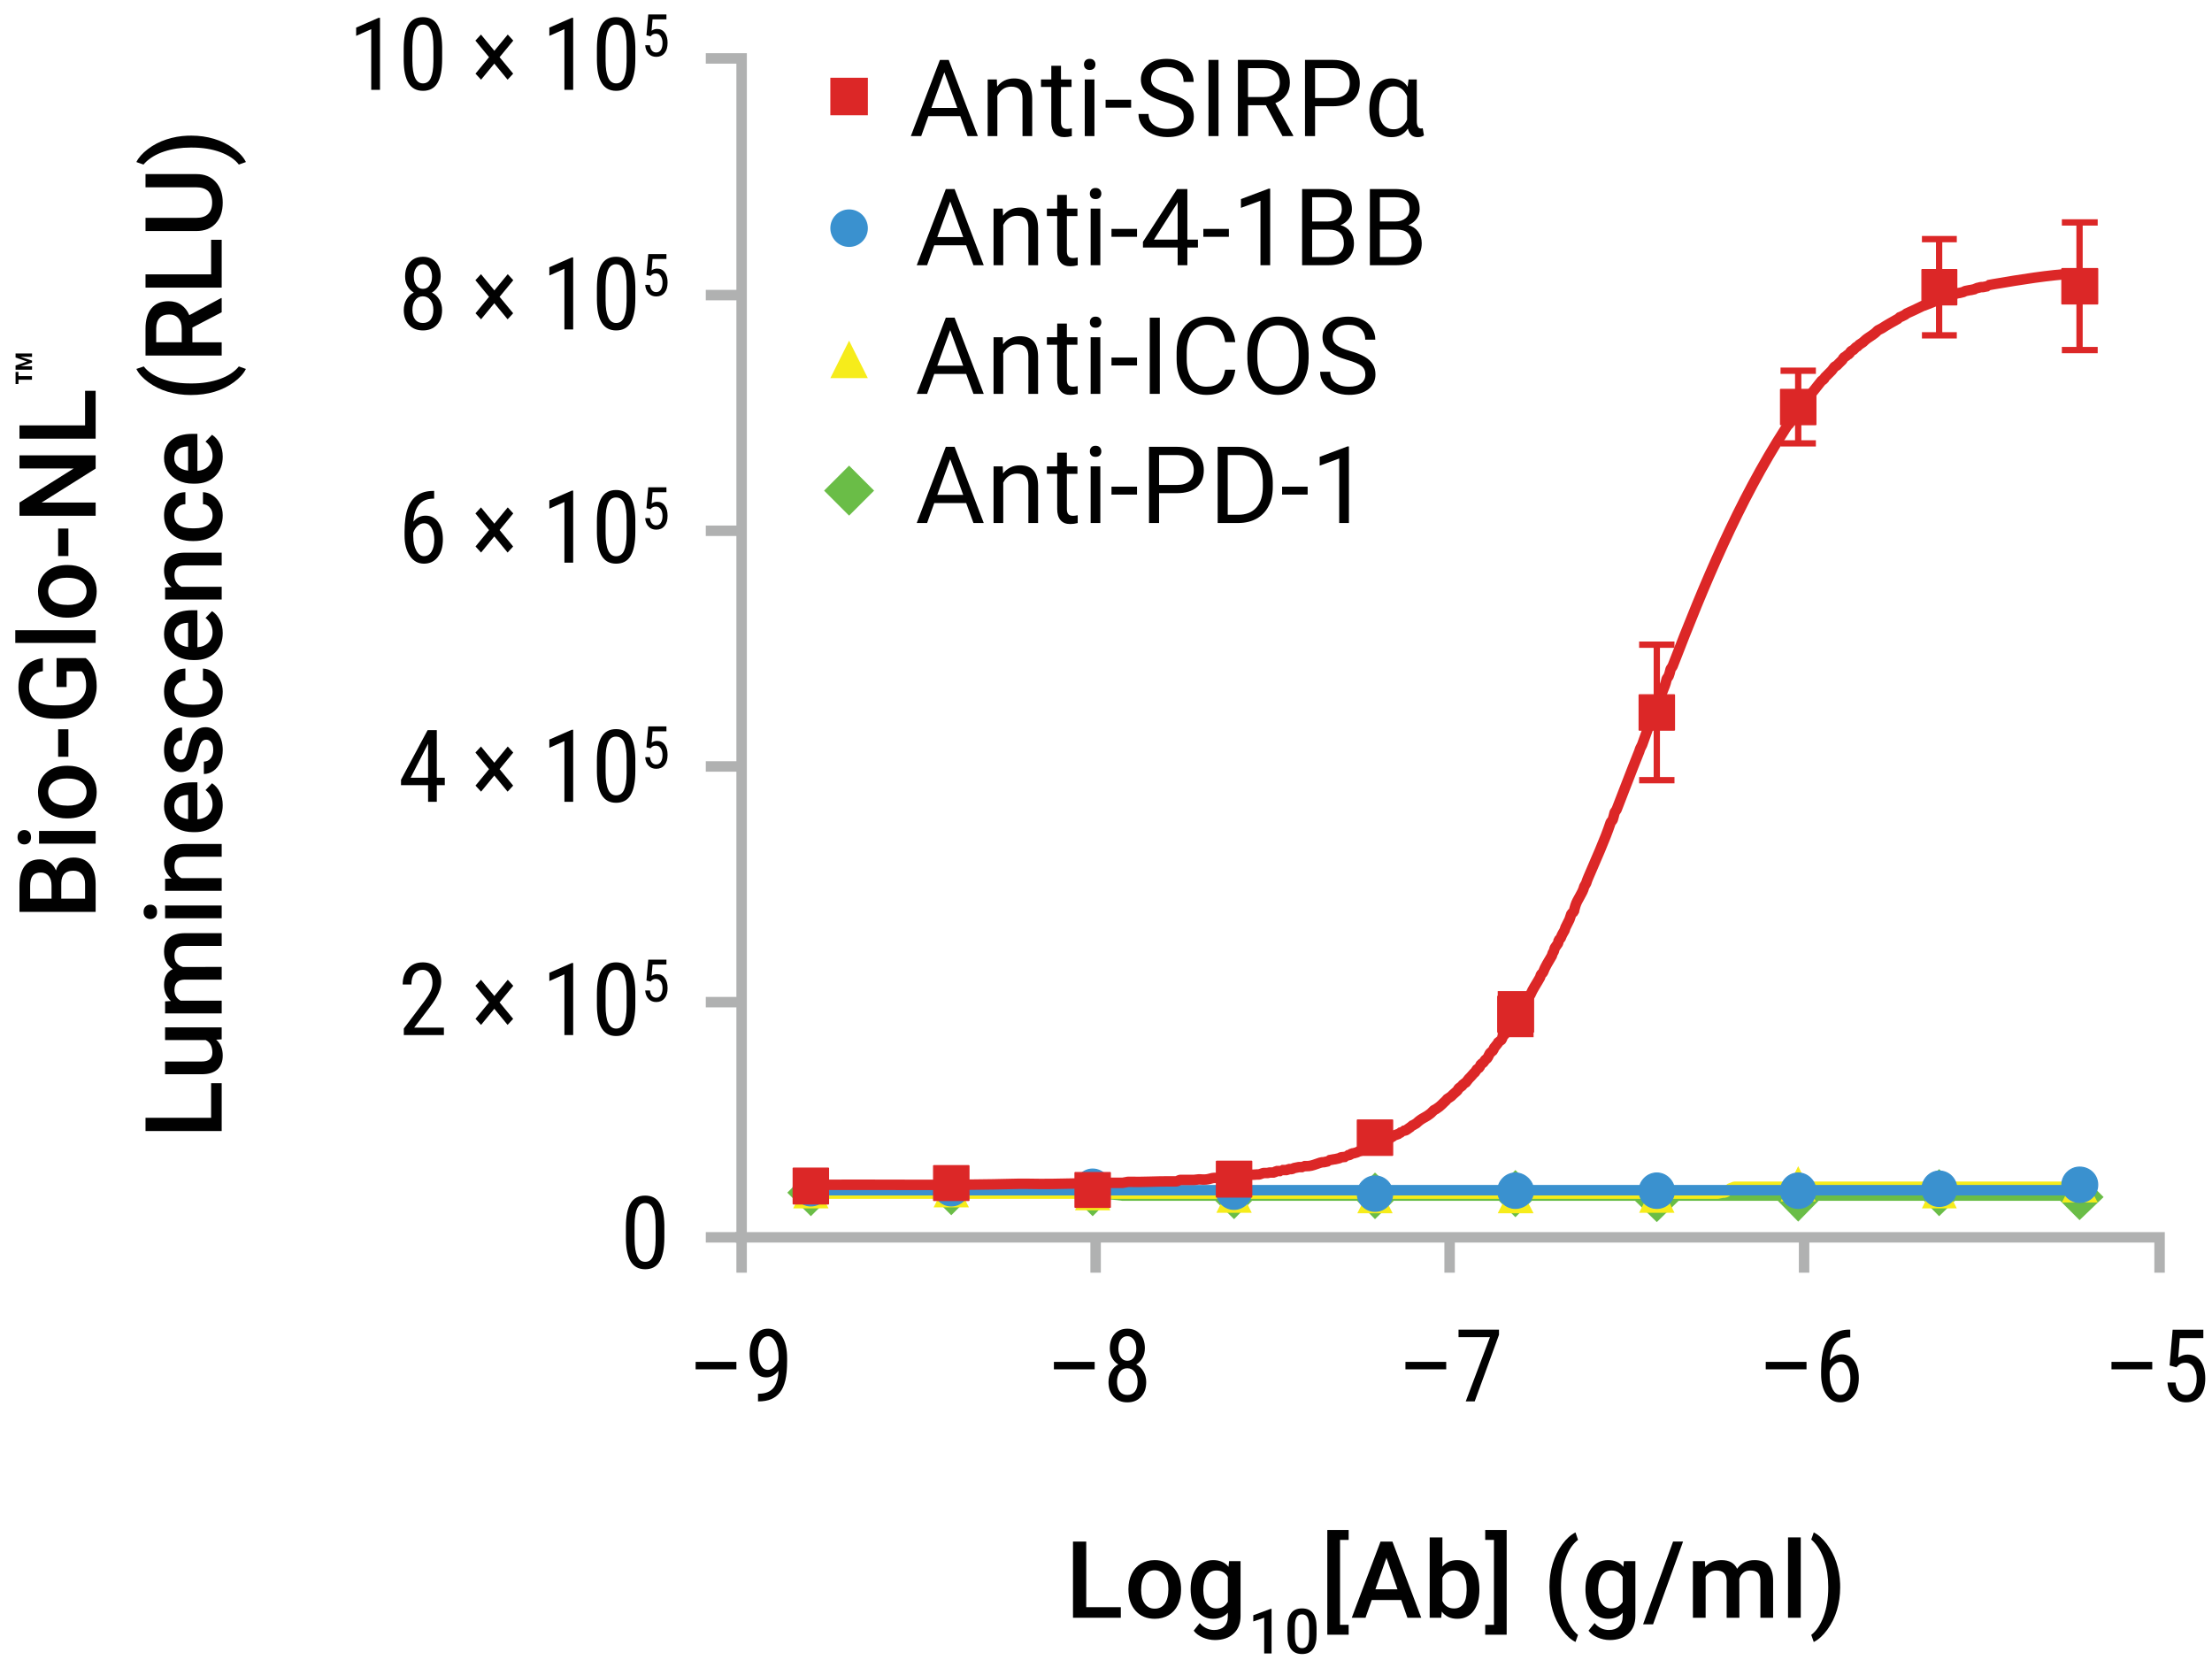 <?xml version="1.0" encoding="UTF-8"?><svg id="d" xmlns="http://www.w3.org/2000/svg" viewBox="0 0 351 263.333"><line x1="117.681" y1="196.326" x2="117.681" y2="201.936" style="fill:none; stroke:#b0b1b1; stroke-miterlimit:10; stroke-width:1.66px;"/><line x1="173.853" y1="196.326" x2="173.853" y2="201.936" style="fill:none; stroke:#b0b1b1; stroke-miterlimit:10; stroke-width:1.66px;"/><line x1="230.025" y1="196.326" x2="230.025" y2="201.936" style="fill:none; stroke:#b0b1b1; stroke-miterlimit:10; stroke-width:1.66px;"/><line x1="286.274" y1="196.326" x2="286.274" y2="201.936" style="fill:none; stroke:#b0b1b1; stroke-miterlimit:10; stroke-width:1.66px;"/><polyline points="116.668 196.326 342.68 196.326 342.68 201.936" style="fill:none; stroke:#b0b1b1; stroke-miterlimit:10; stroke-width:1.66px;"/><path d="m105.417,196.383c0,1.677-.245,2.931-.734,3.762-.489.831-1.258,1.246-2.305,1.246-1.016,0-1.773-.398-2.273-1.195s-.761-1.995-.781-3.594v-1.953c0-1.661.246-2.901.738-3.719.492-.817,1.259-1.227,2.301-1.227,1.026,0,1.785.388,2.277,1.164.492.776.751,1.951.777,3.523v1.992Zm-1.383-1.977c0-1.203-.133-2.09-.398-2.66s-.69-.855-1.273-.855c-.567,0-.984.28-1.25.84-.266.56-.403,1.405-.414,2.535v2.344c0,1.198.138,2.098.414,2.699s.698.902,1.266.902c.562,0,.977-.284,1.242-.852.266-.567.403-1.435.414-2.602v-2.352Z" style="fill:#010101;"/><g><path d="m70.437,164.229h-6.359v-1.039l3.242-4.297c.489-.661.829-1.204,1.02-1.629.19-.424.285-.874.285-1.348,0-.604-.141-1.094-.422-1.469s-.651-.562-1.109-.562c-.578,0-1.024.199-1.34.598s-.473.973-.473,1.723h-1.383c0-1.047.286-1.893.859-2.539.573-.646,1.352-.969,2.336-.969.906,0,1.62.277,2.141.832s.781,1.293.781,2.215c0,1.125-.586,2.456-1.758,3.992l-2.531,3.312h4.711v1.18Z" style="fill:#010101;"/><path d="m75.453,161.659l2.148-2.609-2.164-2.633.883-.961,2.125,2.578,2.125-2.578.875.961-2.172,2.633,2.156,2.609-.883.961-2.109-2.555-2.102,2.555-.883-.961Z" style="fill:#010101;"/><path d="m90.953,164.229h-1.391v-9.633l-2.391,1.07v-1.312l3.562-1.555h.219v11.43Z" style="fill:#010101;"/><path d="m100.812,159.377c0,1.677-.245,2.931-.734,3.762-.489.831-1.258,1.246-2.305,1.246-1.016,0-1.773-.398-2.273-1.195s-.761-1.995-.781-3.594v-1.953c0-1.661.246-2.901.738-3.719.492-.817,1.259-1.227,2.301-1.227,1.026,0,1.785.388,2.277,1.164.492.776.751,1.951.777,3.523v1.992Zm-1.383-1.977c0-1.203-.133-2.09-.398-2.66s-.69-.855-1.273-.855c-.567,0-.984.28-1.25.84-.266.56-.403,1.405-.414,2.535v2.344c0,1.198.138,2.098.414,2.699s.698.902,1.266.902c.562,0,.977-.284,1.242-.852.266-.567.403-1.435.414-2.602v-2.352Z" style="fill:#010101;"/><path d="m102.58,155.576l.287-3.307h2.883v.779h-2.204l-.155,1.808c.273-.191.567-.287.884-.287.516,0,.921.201,1.216.601.295.401.441.94.441,1.617,0,.686-.16,1.225-.48,1.617s-.76.588-1.318.588c-.498,0-.903-.163-1.216-.488-.312-.325-.492-.774-.537-1.348h.756c.045.38.154.666.325.859.172.193.396.289.672.289.312,0,.558-.136.733-.408.176-.271.265-.638.265-1.1,0-.434-.096-.788-.285-1.061s-.445-.41-.768-.41c-.267,0-.481.07-.642.209l-.215.214-.642-.173Z" style="fill:#010101;"/></g><g><path d="m69.312,123.401h1.266v1.18h-1.266v2.641h-1.383v-2.641h-4.297v-.852l4.227-7.883h1.453v7.555Zm-4.148,0h2.766v-5.406l-2.766,5.406Z" style="fill:#010101;"/><path d="m75.453,124.651l2.148-2.609-2.164-2.633.883-.961,2.125,2.578,2.125-2.578.875.961-2.172,2.633,2.156,2.609-.883.961-2.109-2.555-2.102,2.555-.883-.961Z" style="fill:#010101;"/><path d="m90.953,127.221h-1.391v-9.633l-2.391,1.07v-1.312l3.562-1.555h.219v11.43Z" style="fill:#010101;"/><path d="m100.812,122.369c0,1.677-.245,2.931-.734,3.762-.489.831-1.258,1.246-2.305,1.246-1.016,0-1.773-.398-2.273-1.195s-.761-1.995-.781-3.594v-1.953c0-1.661.246-2.901.738-3.719.492-.817,1.259-1.227,2.301-1.227,1.026,0,1.785.388,2.277,1.164.492.776.751,1.951.777,3.523v1.992Zm-1.383-1.977c0-1.203-.133-2.09-.398-2.66s-.69-.855-1.273-.855c-.567,0-.984.28-1.25.84-.266.56-.403,1.405-.414,2.535v2.344c0,1.198.138,2.098.414,2.699s.698.902,1.266.902c.562,0,.977-.284,1.242-.852.266-.567.403-1.435.414-2.602v-2.352Z" style="fill:#010101;"/><path d="m102.58,118.568l.287-3.307h2.883v.779h-2.204l-.155,1.808c.273-.191.567-.287.884-.287.516,0,.921.201,1.216.601.295.401.441.94.441,1.617,0,.686-.16,1.225-.48,1.617s-.76.588-1.318.588c-.498,0-.903-.163-1.216-.488-.312-.325-.492-.774-.537-1.348h.756c.045.38.154.666.325.859.172.193.396.289.672.289.312,0,.558-.136.733-.408.176-.271.265-.638.265-1.1,0-.434-.096-.788-.285-1.061s-.445-.41-.768-.41c-.267,0-.481.07-.642.209l-.215.214-.642-.173Z" style="fill:#010101;"/></g><g><path d="m68.891,77.897v1.227h-.227c-.922.021-1.644.332-2.164.934s-.82,1.507-.898,2.715c.505-.635,1.151-.953,1.938-.953.839,0,1.504.345,1.996,1.035.492.69.738,1.595.738,2.715,0,1.193-.272,2.136-.816,2.828-.544.693-1.274,1.039-2.191,1.039-.922,0-1.664-.409-2.227-1.227-.562-.817-.844-1.903-.844-3.258v-.555c0-1.562.169-2.807.508-3.734.339-.927.837-1.616,1.496-2.066.659-.45,1.478-.684,2.457-.699h.234Zm-1.586,5.125c-.375,0-.722.144-1.039.43-.317.287-.547.651-.688,1.094v.57c0,.922.163,1.673.488,2.254.325.581.726.871,1.199.871.516,0,.919-.238,1.211-.715s.438-1.105.438-1.887c0-.771-.146-1.399-.438-1.887-.292-.487-.683-.73-1.172-.73Z" style="fill:#010101;"/><path d="m75.453,86.71l2.148-2.609-2.164-2.633.883-.961,2.125,2.578,2.125-2.578.875.961-2.172,2.633,2.156,2.609-.883.961-2.109-2.555-2.102,2.555-.883-.961Z" style="fill:#010101;"/><path d="m90.953,89.28h-1.391v-9.633l-2.391,1.07v-1.312l3.562-1.555h.219v11.43Z" style="fill:#010101;"/><path d="m100.812,84.429c0,1.677-.245,2.931-.734,3.762-.489.831-1.258,1.246-2.305,1.246-1.016,0-1.773-.398-2.273-1.195s-.761-1.995-.781-3.594v-1.953c0-1.661.246-2.901.738-3.719.492-.817,1.259-1.227,2.301-1.227,1.026,0,1.785.388,2.277,1.164.492.776.751,1.951.777,3.523v1.992Zm-1.383-1.977c0-1.203-.133-2.09-.398-2.66s-.69-.855-1.273-.855c-.567,0-.984.28-1.25.84-.266.56-.403,1.405-.414,2.535v2.344c0,1.198.138,2.098.414,2.699s.698.902,1.266.902c.562,0,.977-.284,1.242-.852.266-.567.403-1.435.414-2.602v-2.352Z" style="fill:#010101;"/><path d="m102.58,80.627l.287-3.307h2.883v.779h-2.204l-.155,1.808c.273-.191.567-.287.884-.287.516,0,.921.201,1.216.601.295.401.441.94.441,1.617,0,.686-.16,1.225-.48,1.617s-.76.588-1.318.588c-.498,0-.903-.163-1.216-.488-.312-.325-.492-.774-.537-1.348h.756c.045.38.154.666.325.859.172.193.396.289.672.289.312,0,.558-.136.733-.408.176-.271.265-.638.265-1.1,0-.434-.096-.788-.285-1.061s-.445-.41-.768-.41c-.267,0-.481.07-.642.209l-.215.214-.642-.173Z" style="fill:#010101;"/></g><g><path d="m69.93,43.868c0,.568-.126,1.073-.379,1.516-.253.443-.593.789-1.02,1.039.505.261.901.634,1.188,1.121.286.487.43,1.041.43,1.66,0,.979-.277,1.762-.832,2.348s-1.29.879-2.207.879-1.652-.293-2.207-.879-.832-1.368-.832-2.348c0-.625.142-1.184.426-1.676s.671-.863,1.16-1.113c-.427-.25-.763-.595-1.008-1.035-.245-.44-.367-.944-.367-1.512,0-.958.259-1.719.777-2.281s1.202-.844,2.051-.844c.844,0,1.524.279,2.043.836.519.558.777,1.32.777,2.289Zm-1.164,5.305c0-.651-.153-1.173-.461-1.566-.308-.393-.711-.59-1.211-.59-.511,0-.913.198-1.207.594-.294.396-.441.917-.441,1.562,0,.656.145,1.167.434,1.531.289.365.699.547,1.23.547s.94-.182,1.227-.547c.286-.364.43-.875.43-1.531Zm-.211-5.281c0-.578-.136-1.049-.406-1.414-.271-.364-.617-.547-1.039-.547-.442,0-.794.18-1.055.539s-.391.833-.391,1.422c0,.594.133,1.065.398,1.414.266.349.614.523,1.047.523.442,0,.794-.177,1.055-.531.261-.354.391-.823.391-1.406Z" style="fill:#010101;"/><path d="m75.453,49.703l2.148-2.609-2.164-2.633.883-.961,2.125,2.578,2.125-2.578.875.961-2.172,2.633,2.156,2.609-.883.961-2.109-2.555-2.102,2.555-.883-.961Z" style="fill:#010101;"/><path d="m90.953,52.274h-1.391v-9.633l-2.391,1.07v-1.312l3.562-1.555h.219v11.43Z" style="fill:#010101;"/><path d="m100.812,47.422c0,1.677-.245,2.931-.734,3.762-.489.831-1.258,1.246-2.305,1.246-1.016,0-1.773-.398-2.273-1.195s-.761-1.995-.781-3.594v-1.953c0-1.661.246-2.901.738-3.719.492-.817,1.259-1.227,2.301-1.227,1.026,0,1.785.388,2.277,1.164.492.776.751,1.951.777,3.523v1.992Zm-1.383-1.977c0-1.203-.133-2.09-.398-2.66s-.69-.855-1.273-.855c-.567,0-.984.28-1.25.84-.266.56-.403,1.405-.414,2.535v2.344c0,1.198.138,2.098.414,2.699s.698.902,1.266.902c.562,0,.977-.284,1.242-.852.266-.567.403-1.435.414-2.602v-2.352Z" style="fill:#010101;"/><path d="m102.58,43.621l.287-3.307h2.883v.779h-2.204l-.155,1.808c.273-.191.567-.287.884-.287.516,0,.921.201,1.216.601.295.401.441.94.441,1.617,0,.686-.16,1.225-.48,1.617s-.76.588-1.318.588c-.498,0-.903-.163-1.216-.488-.312-.325-.492-.774-.537-1.348h.756c.045.38.154.666.325.859.172.193.396.289.672.289.312,0,.558-.136.733-.408.176-.271.265-.638.265-1.1,0-.434-.096-.788-.285-1.061s-.445-.41-.768-.41c-.267,0-.481.07-.642.209l-.215.214-.642-.173Z" style="fill:#010101;"/></g><g><path d="m60.297,14.255h-1.391V4.622l-2.391,1.07v-1.312l3.562-1.555h.219v11.43Z" style="fill:#010101;"/><path d="m70.156,9.403c0,1.677-.245,2.931-.734,3.762-.489.831-1.258,1.246-2.305,1.246-1.016,0-1.773-.398-2.273-1.195s-.761-1.995-.781-3.594v-1.953c0-1.661.246-2.901.738-3.719.492-.817,1.259-1.227,2.301-1.227,1.026,0,1.785.388,2.277,1.164.492.776.751,1.951.777,3.523v1.992Zm-1.383-1.977c0-1.203-.133-2.09-.398-2.66s-.69-.855-1.273-.855c-.567,0-.984.28-1.25.84-.266.56-.403,1.405-.414,2.535v2.344c0,1.198.138,2.098.414,2.699s.698.902,1.266.902c.562,0,.977-.284,1.242-.852.266-.567.403-1.435.414-2.602v-2.352Z" style="fill:#010101;"/><path d="m75.453,11.684l2.148-2.609-2.164-2.633.883-.961,2.125,2.578,2.125-2.578.875.961-2.172,2.633,2.156,2.609-.883.961-2.109-2.555-2.102,2.555-.883-.961Z" style="fill:#010101;"/><path d="m90.953,14.255h-1.391V4.622l-2.391,1.07v-1.312l3.562-1.555h.219v11.43Z" style="fill:#010101;"/><path d="m100.812,9.403c0,1.677-.245,2.931-.734,3.762-.489.831-1.258,1.246-2.305,1.246-1.016,0-1.773-.398-2.273-1.195s-.761-1.995-.781-3.594v-1.953c0-1.661.246-2.901.738-3.719.492-.817,1.259-1.227,2.301-1.227,1.026,0,1.785.388,2.277,1.164.492.776.751,1.951.777,3.523v1.992Zm-1.383-1.977c0-1.203-.133-2.09-.398-2.66s-.69-.855-1.273-.855c-.567,0-.984.28-1.25.84-.266.56-.403,1.405-.414,2.535v2.344c0,1.198.138,2.098.414,2.699s.698.902,1.266.902c.562,0,.977-.284,1.242-.852.266-.567.403-1.435.414-2.602v-2.352Z" style="fill:#010101;"/><path d="m102.58,5.602l.287-3.307h2.883v.779h-2.204l-.155,1.808c.273-.191.567-.287.884-.287.516,0,.921.201,1.216.601.295.401.441.94.441,1.617,0,.686-.16,1.225-.48,1.617s-.76.588-1.318.588c-.498,0-.903-.163-1.216-.488-.312-.325-.492-.774-.537-1.348h.756c.045.38.154.666.325.859.172.193.396.289.672.289.312,0,.558-.136.733-.408.176-.271.265-.638.265-1.1,0-.434-.096-.788-.285-1.061s-.445-.41-.768-.41c-.267,0-.481.07-.642.209l-.215.214-.642-.173Z" style="fill:#010101;"/></g><line x1="117.681" y1="196.327" x2="111.994" y2="196.327" style="fill:none; stroke:#b0b1b1; stroke-miterlimit:10; stroke-width:1.66px;"/><line x1="117.681" y1="159.009" x2="111.994" y2="159.009" style="fill:none; stroke:#b0b1b1; stroke-miterlimit:10; stroke-width:1.66px;"/><line x1="117.681" y1="121.613" x2="111.994" y2="121.613" style="fill:none; stroke:#b0b1b1; stroke-miterlimit:10; stroke-width:1.66px;"/><line x1="117.681" y1="84.217" x2="111.994" y2="84.217" style="fill:none; stroke:#b0b1b1; stroke-miterlimit:10; stroke-width:1.66px;"/><line x1="117.681" y1="46.821" x2="111.994" y2="46.821" style="fill:none; stroke:#b0b1b1; stroke-miterlimit:10; stroke-width:1.66px;"/><polyline points="117.681 197.183 117.681 9.269 111.994 9.269" style="fill:none; stroke:#b0b1b1; stroke-miterlimit:10; stroke-width:1.66px;"/><path d="m128.666,189.237h26.177c7.429.208,16.192-.473,23.295.468h151.531" style="fill:none; stroke:#6abd47; stroke-miterlimit:1; stroke-width:1.66px;"/><polyline points="329.981 186.121 333.798 189.938 329.981 193.6 326.319 189.938" style="fill:#6abd47; fill-rule:evenodd;"/><polyline points="307.699 185.497 311.516 189.237 307.699 192.976 304.037 189.237" style="fill:#6abd47; fill-rule:evenodd;"/><polyline points="285.339 186.354 289.079 190.016 285.339 193.833 281.6 190.016" style="fill:#6abd47; fill-rule:evenodd;"/><polyline points="262.902 186.432 266.641 190.25 262.902 193.911 259.162 190.25" style="fill:#6abd47; fill-rule:evenodd;"/><polyline points="240.464 185.653 244.204 189.393 240.464 193.132 236.725 189.393" style="fill:#6abd47; fill-rule:evenodd;"/><polyline points="218.183 186.043 222 189.704 218.183 193.444 214.521 189.704" style="fill:#6abd47; fill-rule:evenodd;"/><polyline points="195.823 186.043 199.485 189.704 195.823 193.444 192.005 189.704" style="fill:#6abd47; fill-rule:evenodd;"/><polyline points="173.385 185.497 177.125 189.237 173.385 192.976 169.646 189.237" style="fill:#6abd47; fill-rule:evenodd;"/><polyline points="150.948 185.341 154.687 189.081 150.948 192.821 147.208 189.081" style="fill:#6abd47; fill-rule:evenodd;"/><polyline points="128.666 185.497 132.406 189.237 128.666 192.976 124.927 189.237" style="fill:#6abd47; fill-rule:evenodd;"/><path d="m128.666,189.393h143.896l.779-.156h.312l.312-.156.312-.234.156-.234.779-.312h54.458" style="fill:none; stroke:#f6ec1b; stroke-miterlimit:1; stroke-width:1.66px;"/><polyline points="329.981 185.186 332.863 190.795 327.176 190.795" style="fill:#f6ec1b; fill-rule:evenodd;"/><polyline points="307.699 186.121 310.504 191.73 304.972 191.73" style="fill:#f6ec1b; fill-rule:evenodd;"/><polyline points="285.339 185.03 288.144 190.639 282.535 190.639" style="fill:#f6ec1b; fill-rule:evenodd;"/><polyline points="262.902 186.744 265.707 192.431 260.097 192.431" style="fill:#f6ec1b; fill-rule:evenodd;"/><polyline points="240.464 186.9 243.347 192.509 237.66 192.509" style="fill:#f6ec1b; fill-rule:evenodd;"/><polyline points="218.183 186.9 220.987 192.509 215.378 192.509" style="fill:#f6ec1b; fill-rule:evenodd;"/><polyline points="195.823 186.744 198.628 192.431 193.018 192.431" style="fill:#f6ec1b; fill-rule:evenodd;"/><polyline points="173.385 186.432 176.19 192.042 170.581 192.042" style="fill:#f6ec1b; fill-rule:evenodd;"/><polyline points="150.948 186.043 153.752 191.574 148.143 191.574" style="fill:#f6ec1b; fill-rule:evenodd;"/><polyline points="128.666 186.121 131.471 191.73 125.861 191.73" style="fill:#f6ec1b; fill-rule:evenodd;"/><path d="m128.666,188.847h201.003" style="fill:none; stroke:#3a91cf; stroke-miterlimit:1; stroke-width:1.66px;"/><path d="m332.863,187.99c0,1.558-1.247,2.805-2.883,2.805-1.48,0-2.805-1.247-2.805-2.805s1.324-2.805,2.805-2.805c1.636,0,2.883,1.247,2.883,2.805" style="fill:#3a91cf; fill-rule:evenodd;"/><path d="m332.863,187.99c0,1.558-1.247,2.805-2.883,2.805-1.48,0-2.805-1.247-2.805-2.805s1.324-2.805,2.805-2.805c1.636,0,2.883,1.247,2.883,2.805" style="fill:none; stroke:#3a91cf; stroke-miterlimit:1; stroke-width:.182px;"/><path d="m310.504,188.614c0,1.636-1.169,2.805-2.805,2.805-1.48,0-2.727-1.169-2.727-2.805,0-1.48,1.247-2.805,2.727-2.805,1.636,0,2.805,1.324,2.805,2.805" style="fill:#3a91cf; fill-rule:evenodd;"/><path d="m310.504,188.614c0,1.636-1.169,2.805-2.805,2.805-1.48,0-2.727-1.169-2.727-2.805,0-1.48,1.247-2.805,2.727-2.805,1.636,0,2.805,1.324,2.805,2.805" style="fill:none; stroke:#3a91cf; stroke-miterlimit:1; stroke-width:.182px;"/><path d="m288.144,188.925c0,1.558-1.247,2.805-2.805,2.805s-2.805-1.247-2.805-2.805c0-1.48,1.247-2.805,2.805-2.805s2.805,1.324,2.805,2.805" style="fill:#3a91cf; fill-rule:evenodd;"/><path d="m288.144,188.925c0,1.558-1.247,2.805-2.805,2.805s-2.805-1.247-2.805-2.805c0-1.48,1.247-2.805,2.805-2.805s2.805,1.324,2.805,2.805" style="fill:none; stroke:#3a91cf; stroke-miterlimit:1; stroke-width:.182px;"/><path d="m265.707,188.925c0,1.558-1.247,2.805-2.805,2.805s-2.805-1.247-2.805-2.805c0-1.48,1.247-2.805,2.805-2.805s2.805,1.324,2.805,2.805" style="fill:#3a91cf; fill-rule:evenodd;"/><path d="m265.707,188.925c0,1.558-1.247,2.805-2.805,2.805s-2.805-1.247-2.805-2.805c0-1.48,1.247-2.805,2.805-2.805s2.805,1.324,2.805,2.805" style="fill:none; stroke:#3a91cf; stroke-miterlimit:1; stroke-width:.182px;"/><path d="m243.347,188.925c0,1.558-1.324,2.805-2.883,2.805s-2.805-1.247-2.805-2.805c0-1.48,1.247-2.805,2.805-2.805s2.883,1.324,2.883,2.805" style="fill:#3a91cf; fill-rule:evenodd;"/><path d="m243.347,188.925c0,1.558-1.324,2.805-2.883,2.805s-2.805-1.247-2.805-2.805c0-1.48,1.247-2.805,2.805-2.805s2.883,1.324,2.883,2.805" style="fill:none; stroke:#3a91cf; stroke-miterlimit:1; stroke-width:.182px;"/><path d="m220.987,189.393c0,1.558-1.247,2.805-2.805,2.805-1.48,0-2.805-1.247-2.805-2.805s1.324-2.805,2.805-2.805c1.558,0,2.805,1.247,2.805,2.805" style="fill:#3a91cf; fill-rule:evenodd;"/><path d="m220.987,189.393c0,1.558-1.247,2.805-2.805,2.805-1.48,0-2.805-1.247-2.805-2.805s1.324-2.805,2.805-2.805c1.558,0,2.805,1.247,2.805,2.805" style="fill:none; stroke:#3a91cf; stroke-miterlimit:1; stroke-width:.182px;"/><path d="m198.628,189.081c0,1.558-1.324,2.805-2.805,2.805-1.558,0-2.805-1.247-2.805-2.805s1.247-2.727,2.805-2.727c1.48,0,2.805,1.169,2.805,2.727" style="fill:#3a91cf; fill-rule:evenodd;"/><path d="m198.628,189.081c0,1.558-1.324,2.805-2.805,2.805-1.558,0-2.805-1.247-2.805-2.805s1.247-2.727,2.805-2.727c1.48,0,2.805,1.169,2.805,2.727" style="fill:none; stroke:#3a91cf; stroke-miterlimit:1; stroke-width:.182px;"/><path d="m176.19,188.302c0,1.558-1.247,2.805-2.805,2.805s-2.805-1.247-2.805-2.805c0-1.48,1.247-2.805,2.805-2.805s2.805,1.324,2.805,2.805" style="fill:#3a91cf; fill-rule:evenodd;"/><path d="m176.19,188.302c0,1.558-1.247,2.805-2.805,2.805s-2.805-1.247-2.805-2.805c0-1.48,1.247-2.805,2.805-2.805s2.805,1.324,2.805,2.805" style="fill:none; stroke:#3a91cf; stroke-miterlimit:1; stroke-width:.182px;"/><path d="m153.753,188.536c0,1.48-1.247,2.805-2.805,2.805s-2.805-1.324-2.805-2.805c0-1.636,1.247-2.883,2.805-2.883s2.805,1.247,2.805,2.883" style="fill:#3a91cf; fill-rule:evenodd;"/><path d="m153.753,188.536c0,1.48-1.247,2.805-2.805,2.805s-2.805-1.324-2.805-2.805c0-1.636,1.247-2.883,2.805-2.883s2.805,1.247,2.805,2.883" style="fill:none; stroke:#3a91cf; stroke-miterlimit:1; stroke-width:.182px;"/><path d="m131.471,188.536c0,1.48-1.247,2.805-2.805,2.805s-2.805-1.324-2.805-2.805c0-1.636,1.247-2.883,2.805-2.883s2.805,1.247,2.805,2.883" style="fill:#3a91cf; fill-rule:evenodd;"/><path d="m131.471,188.536c0,1.48-1.247,2.805-2.805,2.805s-2.805-1.324-2.805-2.805c0-1.636,1.247-2.883,2.805-2.883s2.805,1.247,2.805,2.883" style="fill:none; stroke:#3a91cf; stroke-miterlimit:1; stroke-width:.182px;"/><path d="m128.666,187.99h.935c10.653-.049,21.391.131,31.942-.156h1.558c5.09.118,9.918-.199,14.958-.156h.078l.857-.156h.234c2.181.057,4.236-.086,6.388-.078h1.091l.545-.234h2.259l.701-.078h.156c1.702.152,1.519-.303,2.727-.234h.857l.156-.156h1.714l.078-.156h1.091c.579-.275,1.827-.142,2.493-.234h.312l.701-.234h.701l.234-.078h.779l.312-.234h.779l.078-.156h.857l.234-.156h.545l.312-.156.779-.156h.623l.156-.156h.39c1.123.051,2.049-.669,2.805-.623l.701-.156.078-.156.857-.156h.078l.701-.156.312-.156.779-.078.078-.234h.234l.312-.078.312-.234h.234l.545-.156.312-.156.779-.234h.078l.312-.234.467-.078.312-.234.623-.156.156-.156.623-.312h.234l.078-.156.701-.312h.312l.39-.312.312-.156.156-.156.857-.312.078-.156.39-.078.078-.234h.234l.312-.078.779-.545.078-.156.234-.078.545-.312c.975-.939,1.352-.821,2.337-1.636l.467-.468.312-.156c.844-.538.982-.827,1.636-1.402l.078-.156.701-.468.312-.312.701-.623.156-.312.623-.468.156-.312.312-.078.545-.701.312-.312.545-.623.234-.156.078-.312.545-.39.078-.234.156-.312.312-.156.234-.312.078-.156.312-.234.156-.234.312-.623.545-.467.078-.312.623-.779.156-.312.312-.078.234-.39.078-.312.312-.312.156-.312.156-.312.701-.779.078-.312.467-.623.156-.234.39-.312.078-.39.156-.312.467-.623.156-.312.234-.312.312-.467.234-.623.312-.312c.416-1.005,1.049-1.876,1.558-2.805l.156-.468.312-.312c.345-.96.914-1.797,1.402-2.649l.156-.467.156-.234.156-.545.545-.779.078-.467.312-.312.156-.39.156-.312.312-.545.156-.467.623-1.247.156-.467.156-.468.39-.312.078-.39.156-.545c.334-1.097,1.139-1.936,1.402-3.038l.312-.545.156-.467.156-.39c1.161-2.758,2.65-5.96,3.584-8.804l.312-.39.156-.545.156-.623.312-.467c1.201-3.058,2.349-6.133,3.584-9.193l.156-.467.312-.623c1.054-3.09,2.371-6.274,3.584-9.349l.156-.467.156-.623.312-.467.156-.467.156-.623.312-.467c4.982-12.913,10.46-26.136,17.919-37.708l.312-.467.312-.312.312-.623.312-.312c1.411-2.193,2.932-3.873,4.519-5.921l.312-.156.156-.312.623-.623.156-.156.312-.312.467-.623.312-.156.935-.935.156-.312.467-.312.156-.156.312-.156.156-.312.156-.156.312-.156.467-.467.312-.156.078-.156.701-.467.156-.156c.701-.686,1.454-.897,2.181-1.714l.623-.312c.831-.547,1.769-1.07,2.649-1.558l.078-.156.39-.156.623-.312.156-.156c.725-.319,1.64-.745,2.337-1.091l.312-.156h.078c.928-.374,1.841-.702,2.727-1.091h.156l.701-.312h.312l.701-.312h.312l.078-.156.545-.156h.156l.623-.156.312-.156.779-.156h.078l.701-.156.156-.156h.156l.623-.156h.312l.779-.156.078-.156.857-.156c4.362-.743,8.584-1.434,13.011-1.714h.312" style="fill:none; stroke:#dc2727; stroke-miterlimit:1; stroke-width:1.66px;"/><polyline points="329.981 35.29 329.981 45.418 329.981 55.547" style="fill:none; stroke:#dc2727; stroke-miterlimit:1;"/><line x1="327.176" y1="35.29" x2="332.863" y2="35.29" style="fill:none; stroke:#dc2727; stroke-miterlimit:1;"/><line x1="327.176" y1="55.546" x2="332.863" y2="55.546" style="fill:none; stroke:#dc2727; stroke-miterlimit:1;"/><polyline points="307.699 37.939 307.699 45.574 307.699 53.209" style="fill:none; stroke:#dc2727; stroke-miterlimit:1;"/><line x1="304.972" y1="37.939" x2="310.504" y2="37.939" style="fill:none; stroke:#dc2727; stroke-miterlimit:1;"/><line x1="304.972" y1="53.209" x2="310.504" y2="53.209" style="fill:none; stroke:#dc2727; stroke-miterlimit:1;"/><polyline points="285.339 58.819 285.339 64.584 285.339 70.349" style="fill:none; stroke:#dc2727; stroke-miterlimit:1;"/><line x1="282.535" y1="58.819" x2="288.144" y2="58.819" style="fill:none; stroke:#dc2727; stroke-miterlimit:1;"/><line x1="282.535" y1="70.349" x2="288.144" y2="70.349" style="fill:none; stroke:#dc2727; stroke-miterlimit:1;"/><polyline points="262.902 102.291 262.902 113.121 262.902 123.794" style="fill:none; stroke:#dc2727; stroke-miterlimit:1;"/><line x1="260.097" y1="102.291" x2="265.706" y2="102.291" style="fill:none; stroke:#dc2727; stroke-miterlimit:1;"/><line x1="260.097" y1="123.794" x2="265.706" y2="123.794" style="fill:none; stroke:#dc2727; stroke-miterlimit:1;"/><polyline points="240.464 157.762 240.464 160.878 240.464 164.073" style="fill:none; stroke:#dc2727; stroke-miterlimit:1;"/><line x1="237.66" y1="157.762" x2="243.347" y2="157.762" style="fill:none; stroke:#dc2727; stroke-miterlimit:1;"/><line x1="237.66" y1="164.072" x2="243.347" y2="164.072" style="fill:none; stroke:#dc2727; stroke-miterlimit:1;"/><rect x="327.176" y="42.614" width="5.687" height="5.61" style="fill:#dc2727;"/><rect x="327.176" y="42.614" width="5.687" height="5.61" style="fill:none; stroke:#dc2727; stroke-miterlimit:1; stroke-width:.182px;"/><rect x="304.972" y="42.769" width="5.531" height="5.609" style="fill:#dc2727;"/><rect x="304.972" y="42.769" width="5.531" height="5.609" style="fill:none; stroke:#dc2727; stroke-miterlimit:1; stroke-width:.182px;"/><rect x="282.535" y="61.779" width="5.609" height="5.61" style="fill:#dc2727;"/><rect x="282.535" y="61.779" width="5.609" height="5.61" style="fill:none; stroke:#dc2727; stroke-miterlimit:1; stroke-width:.182px;"/><rect x="260.097" y="110.238" width="5.609" height="5.609" style="fill:#dc2727;"/><rect x="260.097" y="110.238" width="5.609" height="5.609" style="fill:none; stroke:#dc2727; stroke-miterlimit:1; stroke-width:.182px;"/><rect x="237.66" y="158.074" width="5.687" height="5.687" style="fill:#dc2727;"/><rect x="237.66" y="158.074" width="5.687" height="5.687" style="fill:none; stroke:#dc2727; stroke-miterlimit:1; stroke-width:.182px;"/><rect x="215.378" y="177.706" width="5.609" height="5.609" style="fill:#dc2727;"/><rect x="215.378" y="177.706" width="5.609" height="5.609" style="fill:none; stroke:#dc2727; stroke-miterlimit:1; stroke-width:.182px;"/><rect x="193.018" y="184.251" width="5.609" height="5.687" style="fill:#dc2727;"/><rect x="193.018" y="184.251" width="5.609" height="5.687" style="fill:none; stroke:#dc2727; stroke-miterlimit:1; stroke-width:.182px;"/><rect x="170.581" y="186.043" width="5.609" height="5.531" style="fill:#dc2727;"/><rect x="170.581" y="186.043" width="5.609" height="5.531" style="fill:none; stroke:#dc2727; stroke-miterlimit:1; stroke-width:.182px;"/><rect x="148.143" y="184.952" width="5.609" height="5.531" style="fill:#dc2727;"/><rect x="148.143" y="184.952" width="5.609" height="5.531" style="fill:none; stroke:#dc2727; stroke-miterlimit:1; stroke-width:.182px;"/><rect x="125.861" y="185.341" width="5.609" height="5.687" style="fill:#dc2727;"/><rect x="125.861" y="185.341" width="5.609" height="5.687" style="fill:none; stroke:#dc2727; stroke-miterlimit:1; stroke-width:.182px;"/><g><path d="m172.363,255.01h5.487v1.677h-7.587v-12.086h2.1v10.409Z" style="fill:#010101;"/><path d="m179.059,252.113c0-.88.174-1.672.522-2.378.349-.705.839-1.248,1.47-1.627.631-.379,1.355-.568,2.174-.568,1.213,0,2.196.39,2.951,1.17.756.78,1.164,1.815,1.225,3.104l.008.473c0,.885-.17,1.677-.51,2.374-.341.697-.827,1.237-1.461,1.619s-1.365.573-2.195.573c-1.268,0-2.282-.422-3.043-1.266-.761-.844-1.141-1.969-1.141-3.375v-.1Zm2.017.174c0,.924.19,1.647.573,2.171.381.522.912.784,1.594.784s1.21-.266,1.589-.797.569-1.309.569-2.333c0-.908-.195-1.627-.586-2.158-.39-.531-.92-.797-1.59-.797-.658,0-1.181.261-1.568.785-.388.522-.581,1.304-.581,2.345Z" style="fill:#010101;"/><path d="m188.932,252.129c0-1.395.328-2.508.983-3.341.656-.833,1.526-1.249,2.611-1.249,1.023,0,1.828.357,2.415,1.071l.091-.905h1.818v8.708c0,1.179-.366,2.108-1.1,2.789s-1.723,1.021-2.968,1.021c-.658,0-1.302-.137-1.93-.411-.628-.273-1.105-.632-1.433-1.075l.955-1.212c.62.736,1.384,1.104,2.291,1.104.67,0,1.198-.181,1.586-.544.387-.362.58-.895.58-1.598v-.606c-.58.647-1.355.971-2.324.971-1.051,0-1.91-.418-2.577-1.253s-1-1.992-1-3.47Zm2.009.174c0,.902.184,1.612.552,2.129.368.518.879.776,1.532.776.812,0,1.416-.349,1.809-1.046v-3.951c-.381-.681-.979-1.021-1.793-1.021-.664,0-1.18.263-1.548.789s-.552,1.3-.552,2.324Z" style="fill:#010101;"/><path d="m201.771,262.347h-1.171v-5.661l-1.728.589v-.987l2.748-1.011h.15v7.07Z" style="fill:#010101;"/><path d="m208.91,259.381c0,1.013-.189,1.777-.568,2.291-.38.515-.956.772-1.73.772-.762,0-1.335-.25-1.721-.752-.385-.501-.583-1.245-.593-2.229v-1.22c0-1.013.189-1.772.569-2.279.379-.506.957-.76,1.734-.76.771,0,1.347.247,1.726.741s.573,1.232.583,2.216v1.22Zm-1.176-1.316c0-.662-.091-1.146-.271-1.454s-.468-.462-.861-.462c-.384,0-.666.146-.847.438s-.276.748-.285,1.367v1.597c0,.658.092,1.149.275,1.471.184.323.473.484.866.484.378,0,.656-.149.837-.447s.276-.766.286-1.401v-1.592Z" style="fill:#010101;"/><path d="m214.005,244.335h-1.369v13.472h1.369v1.569h-3.387v-16.618h3.387v1.577Z" style="fill:#010101;"/><path d="m222.344,253.872h-4.682l-.98,2.814h-2.183l4.565-12.086h1.885l4.573,12.086h-2.191l-.987-2.814Zm-4.093-1.693h3.503l-1.752-5.014-1.751,5.014Z" style="fill:#010101;"/><path d="m234.748,252.287c0,1.395-.312,2.504-.934,3.329-.623.825-1.479,1.237-2.569,1.237-1.052,0-1.87-.379-2.457-1.137l-.1.971h-1.826v-12.75h2.018v4.632c.58-.686,1.363-1.029,2.349-1.029,1.096,0,1.956.407,2.581,1.22.626.813.938,1.951.938,3.412v.116Zm-2.017-.174c0-.974-.172-1.705-.516-2.191-.343-.487-.841-.73-1.494-.73-.874,0-1.488.382-1.842,1.146v3.702c.359.78.979,1.17,1.859,1.17.631,0,1.117-.235,1.461-.706.343-.47.52-1.182.531-2.133v-.257Z" style="fill:#010101;"/><path d="m235.674,242.758h3.403v16.618h-3.403v-1.569h1.387v-13.472h-1.387v-1.577Z" style="fill:#010101;"/><path d="m245.866,251.772c0-1.278.172-2.492.515-3.64.343-1.148.847-2.175,1.511-3.08.664-.904,1.367-1.54,2.108-1.905l.398,1.179c-.78.592-1.412,1.496-1.896,2.71-.484,1.214-.749,2.605-.793,4.171l-.009.714c0,1.677.237,3.172.71,4.486.474,1.314,1.136,2.315,1.988,3.001l-.398,1.121c-.741-.365-1.445-1.003-2.112-1.914-.667-.91-1.171-1.937-1.511-3.079-.341-1.143-.511-2.398-.511-3.765Z" style="fill:#010101;"/><path d="m251.582,252.129c0-1.395.328-2.508.983-3.341.656-.833,1.526-1.249,2.611-1.249,1.023,0,1.828.357,2.415,1.071l.091-.905h1.818v8.708c0,1.179-.366,2.108-1.1,2.789s-1.723,1.021-2.968,1.021c-.658,0-1.302-.137-1.93-.411-.628-.273-1.105-.632-1.433-1.075l.955-1.212c.62.736,1.384,1.104,2.291,1.104.67,0,1.198-.181,1.586-.544.387-.362.58-.895.58-1.598v-.606c-.58.647-1.355.971-2.324.971-1.051,0-1.91-.418-2.577-1.253s-1-1.992-1-3.47Zm2.009.174c0,.902.184,1.612.552,2.129.368.518.879.776,1.532.776.812,0,1.416-.349,1.809-1.046v-3.951c-.381-.681-.979-1.021-1.793-1.021-.664,0-1.18.263-1.548.789s-.552,1.3-.552,2.324Z" style="fill:#010101;"/><path d="m262.31,257.724h-1.585l4.757-13.124h1.585l-4.757,13.124Z" style="fill:#010101;"/><path d="m270.531,247.705l.059.938c.631-.736,1.494-1.104,2.59-1.104,1.201,0,2.022.459,2.465,1.378.653-.918,1.572-1.378,2.756-1.378.991,0,1.729.274,2.213.822s.731,1.356.742,2.424v5.902h-2.017v-5.844c0-.57-.124-.988-.374-1.253-.248-.266-.661-.398-1.236-.398-.459,0-.834.123-1.125.37-.29.246-.494.568-.609.967l.008,6.159h-2.018v-5.91c-.027-1.057-.566-1.585-1.618-1.585-.808,0-1.381.329-1.718.988v6.508h-2.018v-8.981h1.9Z" style="fill:#010101;"/><path d="m285.743,256.686h-2.018v-12.75h2.018v12.75Z" style="fill:#010101;"/><path d="m291.997,251.905c0,1.229-.168,2.414-.506,3.557-.338,1.143-.85,2.184-1.535,3.121-.687.938-1.403,1.587-2.15,1.947l-.398-1.121c.83-.642,1.487-1.623,1.972-2.942.484-1.32.726-2.827.726-4.52v-.191c0-1.539-.21-2.94-.631-4.204-.42-1.265-1.023-2.279-1.809-3.042l-.258-.232.398-1.129c.708.343,1.395.952,2.059,1.826s1.173,1.853,1.527,2.934c.354,1.082.554,2.199.598,3.35l.008.647Z" style="fill:#010101;"/></g><g><path d="m15.177,144.689H3.091v-4.142c0-1.367.274-2.407.822-3.121s1.364-1.071,2.449-1.071c.553,0,1.051.149,1.494.448s.786.736,1.029,1.312c.177-.653.511-1.158,1-1.515.49-.357,1.078-.536,1.764-.536,1.134,0,2.006.364,2.615,1.091.609.728.913,1.77.913,3.125v4.408Zm-6.998-2.1v-2.059c0-.653-.148-1.164-.444-1.532-.296-.368-.715-.552-1.258-.552-.598,0-1.029.17-1.295.511-.266.34-.398.87-.398,1.589v2.042h3.395Zm1.544,0h3.777v-2.333c0-.659-.163-1.173-.49-1.544s-.78-.556-1.361-.556c-1.256,0-1.898.642-1.926,1.926v2.507Z" style="fill:#010101;"/><path d="m3.863,133.985c-.31,0-.567-.098-.772-.294-.205-.197-.307-.478-.307-.843s.103-.647.307-.847.462-.299.772-.299c.304,0,.558.1.759.299.202.199.303.481.303.847s-.101.646-.303.843c-.202.196-.455.294-.759.294Zm11.314-2.142v2.017H6.196v-2.017h8.981Z" style="fill:#010101;"/><path d="m10.604,129.856c-.88,0-1.672-.174-2.378-.523-.705-.349-1.248-.838-1.627-1.469-.379-.631-.568-1.356-.568-2.175,0-1.212.39-2.196,1.17-2.951.78-.756,1.815-1.164,3.104-1.225l.473-.008c.885,0,1.677.17,2.374.51.697.341,1.237.828,1.619,1.461.382.634.573,1.366.573,2.196,0,1.267-.422,2.281-1.266,3.042-.844.761-1.969,1.141-3.375,1.141h-.1Zm.174-2.017c.924,0,1.647-.191,2.171-.573.522-.382.784-.913.784-1.594s-.266-1.21-.797-1.589c-.531-.379-1.309-.569-2.333-.569-.908,0-1.627.195-2.158.585-.531.39-.797.92-.797,1.589,0,.659.261,1.182.785,1.569.522.387,1.304.581,2.345.581Z" style="fill:#010101;"/><path d="m10.853,115.716v4.358h-1.627v-4.358h1.627Z" style="fill:#010101;"/><path d="m13.608,104.422c.57.437,1.001,1.043,1.295,1.818s.44,1.655.44,2.64c0,1.013-.229,1.909-.689,2.689s-1.117,1.382-1.971,1.805c-.855.424-1.853.644-2.993.66h-.946c-1.826,0-3.252-.437-4.279-1.312-1.027-.875-1.54-2.095-1.54-3.661,0-1.345.333-2.413,1-3.204.667-.792,1.626-1.267,2.876-1.428v2.059c-1.456.232-2.183,1.076-2.183,2.532,0,.941.339,1.656,1.016,2.146.677.49,1.671.743,2.981.76h.929c1.305,0,2.318-.275,3.04-.826.721-.55,1.082-1.315,1.082-2.295,0-1.074-.244-1.837-.73-2.291h-2.366v2.49h-1.594v-4.582h4.632Z" style="fill:#010101;"/><path d="m15.177,99.994v2.017H2.427v-2.017h12.75Z" style="fill:#010101;"/><path d="m10.604,98.006c-.88,0-1.672-.174-2.378-.523-.705-.349-1.248-.838-1.627-1.469-.379-.631-.568-1.356-.568-2.175,0-1.212.39-2.196,1.17-2.951.78-.756,1.815-1.164,3.104-1.225l.473-.008c.885,0,1.677.17,2.374.51.697.341,1.237.828,1.619,1.461.382.634.573,1.366.573,2.196,0,1.267-.422,2.281-1.266,3.042-.844.761-1.969,1.141-3.375,1.141h-.1Zm.174-2.017c.924,0,1.647-.191,2.171-.573.522-.382.784-.913.784-1.594s-.266-1.21-.797-1.589c-.531-.379-1.309-.569-2.333-.569-.908,0-1.627.195-2.158.585-.531.39-.797.92-.797,1.589,0,.659.261,1.182.785,1.569.522.387,1.304.581,2.345.581Z" style="fill:#010101;"/><path d="m10.853,83.866v4.358h-1.627v-4.358h1.627Z" style="fill:#010101;"/><path d="m15.177,72.249v2.1l-8.575,5.387h8.575v2.1H3.091v-2.1l8.608-5.404H3.091v-2.083h12.086Z" style="fill:#010101;"/><path d="m13.5,67.497v-5.487h1.677v7.587H3.091v-2.1h10.409Z" style="fill:#010101;"/><path d="m3.278,56.619l1.805.6v.3l-1.8.6h1.8v.538h-2.613v-.663l1.844-.625-1.844-.644v-.644h2.613v.537h-1.805Zm-.349,2.396v.668h2.144v.566h-2.144v.683h-.459v-1.917h.459Z" style="fill:#010101;"/><path d="m33.5,177.36v-5.487h1.677v7.587h-12.086v-2.1h10.409Z" style="fill:#010101;"/><path d="m34.297,164.963c.697.592,1.046,1.433,1.046,2.523,0,.974-.285,1.711-.855,2.212-.57.501-1.395.751-2.474.751h-5.819v-2.017h5.794c1.14,0,1.71-.473,1.71-1.419,0-.979-.352-1.641-1.054-1.984h-6.45v-2.017h8.981v1.901l-.88.05Z" style="fill:#010101;"/><path d="m26.196,158.891l.938-.058c-.736-.631-1.104-1.494-1.104-2.59,0-1.201.459-2.022,1.378-2.465-.918-.653-1.378-1.572-1.378-2.756,0-.991.274-1.728.822-2.212.548-.484,1.356-.731,2.424-.743h5.902v2.017h-5.844c-.57,0-.988.125-1.253.374s-.398.661-.398,1.237c0,.459.123.834.37,1.125.246.29.568.494.967.61l6.159-.008v2.017h-5.91c-1.057.028-1.585.567-1.585,1.619,0,.808.329,1.381.988,1.718h6.508v2.017h-8.981v-1.901Z" style="fill:#010101;"/><path d="m23.863,145.822c-.31,0-.567-.098-.772-.294-.205-.197-.307-.478-.307-.843s.103-.647.307-.847.462-.299.772-.299c.304,0,.558.1.759.299.202.199.303.481.303.847s-.101.646-.303.843c-.202.196-.455.294-.759.294Zm11.314-2.142v2.017h-8.981v-2.017h8.981Z" style="fill:#010101;"/><path d="m26.196,139.443l1.038-.058c-.802-.664-1.204-1.536-1.204-2.615,0-1.871,1.071-2.822,3.212-2.855h5.935v2.017h-5.819c-.57,0-.992.123-1.266.37-.273.246-.411.648-.411,1.208,0,.813.368,1.419,1.104,1.818h6.392v2.017h-8.981v-1.901Z" style="fill:#010101;"/><path d="m35.343,127.735c0,1.278-.402,2.314-1.208,3.109-.805.794-1.877,1.191-3.216,1.191h-.249c-.896,0-1.698-.173-2.403-.519-.706-.346-1.255-.831-1.648-1.457s-.589-1.323-.589-2.092c0-1.223.39-2.168,1.17-2.834.78-.667,1.884-1,3.312-1h.813v5.869c.742-.061,1.328-.309,1.76-.743.432-.434.647-.98.647-1.639,0-.924-.374-1.677-1.121-2.258l1.038-1.087c.537.36.953.84,1.249,1.44.296.6.444,1.274.444,2.021Zm-7.695.241c0,.553.194,1,.581,1.341.387.34.927.557,1.619.651v-3.843h-.149c-.675.044-1.186.224-1.531.54-.346.315-.519.752-.519,1.312Z" style="fill:#010101;"/><path d="m32.737,117.363c-.36,0-.634.148-.822.444-.188.296-.354.788-.498,1.474s-.327,1.259-.548,1.718c-.487,1.007-1.192,1.511-2.117,1.511-.775,0-1.422-.327-1.942-.979s-.78-1.483-.78-2.49c0-1.074.266-1.941.797-2.602.531-.662,1.22-.992,2.067-.992v2.017c-.387,0-.709.144-.967.432-.257.288-.386.669-.386,1.146,0,.443.103.804.307,1.083.205.279.479.419.822.419.31,0,.551-.13.722-.39s.344-.786.519-1.577c.174-.792.382-1.413.622-1.864.241-.451.53-.786.868-1.004.337-.219.747-.328,1.229-.328.808,0,1.462.335,1.963,1.004.5.669.751,1.547.751,2.631,0,.736-.133,1.392-.398,1.967s-.631,1.024-1.096,1.345-.966.481-1.502.481v-1.959c.476-.028.842-.208,1.1-.54.257-.332.386-.772.386-1.32,0-.531-.101-.935-.303-1.212-.202-.277-.466-.415-.793-.415Z" style="fill:#010101;"/><path d="m33.733,109.764c0-.503-.146-.921-.44-1.253s-.656-.509-1.087-.531v-1.901c.559.022,1.081.196,1.564.523.484.327.868.769,1.15,1.328s.423,1.162.423,1.81c0,1.256-.407,2.252-1.22,2.988s-1.937,1.104-3.37,1.104h-.208c-1.367,0-2.461-.365-3.283-1.096-.821-.73-1.232-1.727-1.232-2.988,0-1.068.312-1.938.934-2.611.623-.672,1.44-1.025,2.453-1.058v1.901c-.515.022-.938.198-1.27.527-.332.329-.498.748-.498,1.257,0,.653.237,1.157.709,1.511.474.354,1.191.534,2.154.54h.324c.974,0,1.7-.176,2.179-.527.479-.351.718-.859.718-1.523Z" style="fill:#010101;"/><path d="m35.343,100.43c0,1.278-.402,2.314-1.208,3.109-.805.794-1.877,1.191-3.216,1.191h-.249c-.896,0-1.698-.173-2.403-.519-.706-.346-1.255-.831-1.648-1.457s-.589-1.323-.589-2.092c0-1.223.39-2.168,1.17-2.834.78-.667,1.884-1,3.312-1h.813v5.869c.742-.061,1.328-.309,1.76-.743.432-.434.647-.98.647-1.639,0-.924-.374-1.677-1.121-2.258l1.038-1.087c.537.36.953.84,1.249,1.44.296.6.444,1.274.444,2.021Zm-7.695.241c0,.553.194,1,.581,1.341.387.34.927.557,1.619.651v-3.843h-.149c-.675.044-1.186.224-1.531.54-.346.315-.519.752-.519,1.312Z" style="fill:#010101;"/><path d="m26.196,93.221l1.038-.058c-.802-.664-1.204-1.536-1.204-2.615,0-1.871,1.071-2.822,3.212-2.855h5.935v2.017h-5.819c-.57,0-.992.123-1.266.37-.273.246-.411.648-.411,1.208,0,.813.368,1.419,1.104,1.818h6.392v2.017h-8.981v-1.901Z" style="fill:#010101;"/><path d="m33.733,81.778c0-.503-.146-.921-.44-1.253s-.656-.509-1.087-.531v-1.901c.559.022,1.081.196,1.564.523.484.327.868.769,1.15,1.328s.423,1.162.423,1.81c0,1.256-.407,2.252-1.22,2.988s-1.937,1.104-3.37,1.104h-.208c-1.367,0-2.461-.365-3.283-1.096-.821-.73-1.232-1.727-1.232-2.988,0-1.068.312-1.938.934-2.611.623-.672,1.44-1.025,2.453-1.058v1.901c-.515.022-.938.198-1.27.527-.332.329-.498.748-.498,1.257,0,.653.237,1.157.709,1.511.474.354,1.191.534,2.154.54h.324c.974,0,1.7-.176,2.179-.527.479-.351.718-.859.718-1.523Z" style="fill:#010101;"/><path d="m35.343,72.444c0,1.278-.402,2.314-1.208,3.109-.805.794-1.877,1.191-3.216,1.191h-.249c-.896,0-1.698-.173-2.403-.519-.706-.346-1.255-.831-1.648-1.457s-.589-1.323-.589-2.092c0-1.223.39-2.168,1.17-2.834.78-.667,1.884-1,3.312-1h.813v5.869c.742-.061,1.328-.309,1.76-.743.432-.434.647-.98.647-1.639,0-.924-.374-1.677-1.121-2.258l1.038-1.087c.537.36.953.84,1.249,1.44.296.6.444,1.274.444,2.021Zm-7.695.241c0,.553.194,1,.581,1.341.387.34.927.557,1.619.651v-3.843h-.149c-.675.044-1.186.224-1.531.54-.346.315-.519.752-.519,1.312Z" style="fill:#010101;"/><path d="m30.263,62.675c-1.278,0-2.492-.171-3.64-.515-1.148-.343-2.175-.847-3.08-1.511-.904-.664-1.54-1.367-1.905-2.108l1.179-.398c.592.78,1.496,1.413,2.71,1.896,1.214.484,2.605.749,4.171.793l.714.008c1.677,0,3.172-.237,4.486-.709,1.314-.474,2.315-1.136,3.001-1.988l1.121.398c-.365.742-1.003,1.446-1.914,2.112-.91.667-1.937,1.171-3.079,1.511-1.143.341-2.398.511-3.765.511Z" style="fill:#010101;"/><path d="m30.529,51.971v2.341h4.648v2.1h-12.086v-4.25c0-1.395.313-2.471.939-3.229.625-.758,1.531-1.137,2.716-1.137.809,0,1.486.195,2.031.585.546.391.965.934,1.259,1.631l5.033-2.714h.108v2.25l-4.648,2.424Zm-1.693,2.341v-2.158c0-.708-.179-1.262-.535-1.66-.357-.398-.846-.598-1.465-.598-.647,0-1.148.184-1.502.552-.354.368-.537.917-.548,1.647v2.216h4.051Z" style="fill:#010101;"/><path d="m33.5,43.534v-5.487h1.677v7.587h-12.086v-2.1h10.409Z" style="fill:#010101;"/><path d="m23.091,27.625h8.077c1.284,0,2.301.411,3.05,1.233.75.821,1.125,1.916,1.125,3.283,0,1.383-.369,2.482-1.108,3.295-.738.813-1.764,1.22-3.075,1.22h-8.068v-2.092h8.085c.808,0,1.425-.205,1.851-.614s.639-1.013.639-1.81c0-1.616-.852-2.424-2.557-2.424h-8.019v-2.092Z" style="fill:#010101;"/><path d="m30.396,21.52c1.229,0,2.414.169,3.557.506,1.143.337,2.184.85,3.121,1.536.938.686,1.587,1.403,1.947,2.15l-1.121.398c-.642-.83-1.623-1.487-2.942-1.972-1.32-.484-2.827-.726-4.52-.726h-.191c-1.539,0-2.94.21-4.204.631-1.265.42-2.279,1.024-3.042,1.81l-.232.257-1.129-.398c.343-.708.952-1.395,1.826-2.059s1.853-1.173,2.934-1.527c1.082-.354,2.199-.553,3.35-.598l.647-.008Z" style="fill:#010101;"/></g><g><path d="m153.312,38.918h-5.062l-1.138,3.163h-1.644l4.615-12.086h1.395l4.623,12.086h-1.635l-1.154-3.163Zm-4.582-1.303h4.109l-2.059-5.653-2.051,5.653Z" style="fill:#010101;"/><path d="m159.111,33.099l.049,1.129c.687-.863,1.583-1.295,2.689-1.295,1.898,0,2.855,1.071,2.873,3.212v5.935h-1.536v-5.943c-.006-.647-.153-1.126-.444-1.436-.29-.31-.742-.465-1.357-.465-.498,0-.935.133-1.311.398-.377.266-.67.614-.881,1.046v6.4h-1.535v-8.981h1.453Z" style="fill:#010101;"/><path d="m169.292,30.925v2.175h1.676v1.187h-1.676v5.577c0,.36.074.63.224.811s.404.27.764.27c.177,0,.421-.033.73-.1v1.238c-.404.11-.797.165-1.179.165-.687,0-1.203-.208-1.553-.623-.348-.415-.522-1.004-.522-1.768v-5.57h-1.636v-1.187h1.636v-2.175h1.536Z" style="fill:#010101;"/><path d="m172.939,30.717c0-.249.076-.459.229-.631s.378-.257.677-.257.525.086.681.257.232.382.232.631-.077.457-.232.623-.382.249-.681.249-.524-.083-.677-.249-.229-.374-.229-.623Zm1.66,11.364h-1.535v-8.981h1.535v8.981Z" style="fill:#010101;"/><path d="m180.422,37.574h-4.051v-1.253h4.051v1.253Z" style="fill:#010101;"/><path d="m188.412,38.022h1.677v1.253h-1.677v2.806h-1.544v-2.806h-5.504v-.905l5.412-8.375h1.636v8.027Zm-5.304,0h3.76v-5.927l-.183.332-3.577,5.595Z" style="fill:#010101;"/><path d="m194.998,37.574h-4.051v-1.253h4.051v1.253Z" style="fill:#010101;"/><path d="m201.552,42.081h-1.543v-10.235l-3.097,1.137v-1.395l4.399-1.652h.24v12.144Z" style="fill:#010101;"/><path d="m206.619,42.081v-12.086h3.951c1.312,0,2.299.271,2.96.813s.991,1.345.991,2.407c0,.564-.16,1.064-.48,1.498-.321.435-.759.771-1.312,1.009.653.183,1.17.53,1.549,1.042.379.512.568,1.122.568,1.83,0,1.084-.352,1.937-1.055,2.557-.702.62-1.695.93-2.979.93h-4.192Zm1.594-6.931h2.408c.697,0,1.254-.175,1.672-.524.418-.35.627-.824.627-1.423,0-.665-.193-1.149-.581-1.451s-.977-.454-1.769-.454h-2.357v3.852Zm0,1.278v4.35h2.632c.741,0,1.327-.192,1.756-.577.429-.385.644-.915.644-1.59,0-1.456-.792-2.183-2.375-2.183h-2.656Z" style="fill:#010101;"/><path d="m217.372,42.081v-12.086h3.951c1.312,0,2.299.271,2.96.813s.991,1.345.991,2.407c0,.564-.16,1.064-.48,1.498-.321.435-.759.771-1.312,1.009.653.183,1.17.53,1.549,1.042.379.512.568,1.122.568,1.83,0,1.084-.352,1.937-1.055,2.557-.702.62-1.695.93-2.979.93h-4.192Zm1.594-6.931h2.408c.697,0,1.254-.175,1.672-.524.418-.35.627-.824.627-1.423,0-.665-.193-1.149-.581-1.451s-.977-.454-1.769-.454h-2.357v3.852Zm0,1.278v4.35h2.632c.741,0,1.327-.192,1.756-.577.429-.385.644-.915.644-1.59,0-1.456-.792-2.183-2.375-2.183h-2.656Z" style="fill:#010101;"/></g><path d="m137.71,36.204c0,1.653-1.323,2.976-2.976,2.976s-2.976-1.323-2.976-2.976,1.323-2.976,2.976-2.976,2.976,1.323,2.976,2.976" style="fill:#3a91cf; fill-rule:evenodd;"/><g><path d="m153.312,59.33h-5.062l-1.138,3.163h-1.644l4.615-12.086h1.395l4.623,12.086h-1.635l-1.154-3.163Zm-4.582-1.303h4.109l-2.059-5.653-2.051,5.653Z" style="fill:#010101;"/><path d="m159.111,53.511l.049,1.129c.687-.863,1.583-1.295,2.689-1.295,1.898,0,2.855,1.071,2.873,3.212v5.935h-1.536v-5.943c-.006-.647-.153-1.126-.444-1.436-.29-.31-.742-.465-1.357-.465-.498,0-.935.133-1.311.398-.377.266-.67.614-.881,1.046v6.4h-1.535v-8.981h1.453Z" style="fill:#010101;"/><path d="m169.292,51.336v2.175h1.676v1.187h-1.676v5.577c0,.36.074.63.224.811s.404.27.764.27c.177,0,.421-.033.73-.1v1.238c-.404.11-.797.165-1.179.165-.687,0-1.203-.208-1.553-.623-.348-.415-.522-1.004-.522-1.768v-5.57h-1.636v-1.187h1.636v-2.175h1.536Z" style="fill:#010101;"/><path d="m172.939,51.129c0-.249.076-.459.229-.631s.378-.257.677-.257.525.086.681.257.232.382.232.631-.077.457-.232.623-.382.249-.681.249-.524-.083-.677-.249-.229-.374-.229-.623Zm1.66,11.364h-1.535v-8.981h1.535v8.981Z" style="fill:#010101;"/><path d="m180.422,57.985h-4.051v-1.253h4.051v1.253Z" style="fill:#010101;"/><path d="m184.038,62.493h-1.594v-12.086h1.594v12.086Z" style="fill:#010101;"/><path d="m196.011,58.658c-.149,1.278-.621,2.265-1.415,2.959-.794.695-1.85,1.042-3.167,1.042-1.428,0-2.572-.512-3.433-1.536s-1.29-2.394-1.29-4.109v-1.162c0-1.124.2-2.111.602-2.963s.97-1.506,1.705-1.963c.736-.456,1.589-.685,2.557-.685,1.284,0,2.313.358,3.088,1.075.775.716,1.227,1.708,1.354,2.976h-1.602c-.139-.966-.439-1.665-.901-2.098s-1.108-.649-1.938-.649c-1.018,0-1.816.376-2.395,1.13s-.867,1.825-.867,3.215v1.172c0,1.312.273,2.356.822,3.132.547.775,1.313,1.163,2.299,1.163.886,0,1.564-.201,2.038-.602.473-.401.787-1.1.942-2.096h1.602Z" style="fill:#010101;"/><path d="m207.652,56.84c0,1.184-.199,2.218-.598,3.1-.398.883-.963,1.557-1.693,2.021s-1.582.697-2.557.697c-.951,0-1.795-.234-2.531-.701-.736-.468-1.308-1.135-1.714-2.001-.407-.866-.616-1.869-.627-3.009v-.872c0-1.162.202-2.188.606-3.08.403-.891.975-1.573,1.714-2.046.738-.474,1.584-.71,2.536-.71.968,0,1.821.234,2.561.701.738.468,1.307,1.146,1.705,2.034.398.888.598,1.921.598,3.1v.764Zm-1.585-.78c0-1.433-.288-2.533-.863-3.299-.575-.767-1.381-1.15-2.415-1.15-1.008,0-1.801.383-2.379,1.15-.578.766-.875,1.83-.893,3.191v.888c0,1.389.292,2.48.876,3.275.584.794,1.388,1.191,2.411,1.191,1.029,0,1.826-.375,2.391-1.125.564-.75.855-1.825.872-3.225v-.896Z" style="fill:#010101;"/><path d="m213.774,57.105c-1.367-.393-2.361-.875-2.984-1.449-.622-.572-.934-1.279-.934-2.121,0-.952.381-1.739,1.142-2.362.761-.622,1.75-.934,2.967-.934.83,0,1.57.161,2.221.481s1.154.764,1.511,1.328c.357.564.536,1.182.536,1.851h-1.603c0-.733-.232-1.309-.697-1.729-.465-.419-1.12-.629-1.968-.629-.785,0-1.398.173-1.838.52-.44.346-.66.827-.66,1.442,0,.494.209.911.627,1.251.418.341,1.129.653,2.133.936,1.005.283,1.79.594,2.357.935.567.34.988.737,1.262,1.191.274.454.411.988.411,1.602,0,.979-.382,1.764-1.146,2.354-.764.589-1.785.884-3.062.884-.83,0-1.605-.159-2.324-.478-.72-.318-1.274-.754-1.665-1.307-.39-.553-.585-1.182-.585-1.884h1.602c0,.73.271,1.308.81,1.73.54.424,1.261.635,2.163.635.841,0,1.485-.171,1.934-.515s.672-.811.672-1.403-.207-1.05-.622-1.374c-.415-.323-1.168-.643-2.258-.958Z" style="fill:#010101;"/></g><polyline points="134.734 54.049 137.71 60.001 131.759 60.001" style="fill:#f6ec1b; fill-rule:evenodd;"/><g><path d="m153.312,79.82h-5.062l-1.138,3.163h-1.644l4.615-12.086h1.395l4.623,12.086h-1.635l-1.154-3.163Zm-4.582-1.303h4.109l-2.059-5.653-2.051,5.653Z" style="fill:#010101;"/><path d="m159.111,74.001l.049,1.129c.687-.863,1.583-1.295,2.689-1.295,1.898,0,2.855,1.071,2.873,3.212v5.935h-1.536v-5.943c-.006-.647-.153-1.126-.444-1.436-.29-.31-.742-.465-1.357-.465-.498,0-.935.133-1.311.398-.377.266-.67.614-.881,1.046v6.4h-1.535v-8.981h1.453Z" style="fill:#010101;"/><path d="m169.292,71.826v2.175h1.676v1.187h-1.676v5.577c0,.36.074.63.224.811s.404.27.764.27c.177,0,.421-.033.73-.1v1.238c-.404.11-.797.165-1.179.165-.687,0-1.203-.208-1.553-.623-.348-.415-.522-1.004-.522-1.768v-5.57h-1.636v-1.187h1.636v-2.175h1.536Z" style="fill:#010101;"/><path d="m172.939,71.619c0-.249.076-.459.229-.631s.378-.257.677-.257.525.086.681.257.232.382.232.631-.077.457-.232.623-.382.249-.681.249-.524-.083-.677-.249-.229-.374-.229-.623Zm1.66,11.364h-1.535v-8.981h1.535v8.981Z" style="fill:#010101;"/><path d="m180.422,78.475h-4.051v-1.253h4.051v1.253Z" style="fill:#010101;"/><path d="m183.921,78.251v4.731h-1.594v-12.086h4.458c1.322,0,2.358.337,3.108,1.013s1.125,1.569,1.125,2.681c0,1.173-.366,2.077-1.1,2.71-.733.633-1.783.95-3.15.95h-2.848Zm0-1.303h2.864c.853,0,1.505-.201,1.959-.603.454-.402.681-.982.681-1.742,0-.72-.227-1.297-.681-1.729-.454-.432-1.076-.657-1.868-.673h-2.955v4.748Z" style="fill:#010101;"/><path d="m193.222,82.983v-12.086h3.412c1.052,0,1.981.232,2.789.697s1.432,1.126,1.872,1.984c.439.858.662,1.843.668,2.955v.772c0,1.14-.22,2.139-.66,2.997-.439.858-1.067,1.516-1.884,1.976s-1.767.694-2.852.706h-3.346Zm1.594-10.783v9.479h1.678c1.229,0,2.184-.382,2.867-1.146s1.025-1.853,1.025-3.265v-.706c0-1.374-.322-2.441-.967-3.203-.645-.762-1.56-1.148-2.744-1.159h-1.859Z" style="fill:#010101;"/><path d="m207.495,78.475h-4.051v-1.253h4.051v1.253Z" style="fill:#010101;"/><path d="m214.048,82.983h-1.543v-10.235l-3.097,1.137v-1.395l4.399-1.652h.24v12.144Z" style="fill:#010101;"/></g><polyline points="134.734 73.879 138.702 77.847 134.734 81.815 130.767 77.847" style="fill:#6abd47; fill-rule:evenodd;"/><g><path d="m152.378,18.429h-5.062l-1.138,3.163h-1.644l4.615-12.086h1.395l4.623,12.086h-1.635l-1.154-3.163Zm-4.582-1.303h4.109l-2.059-5.653-2.051,5.653Z" style="fill:#010101;"/><path d="m158.177,12.61l.049,1.129c.687-.863,1.583-1.295,2.689-1.295,1.898,0,2.855,1.071,2.873,3.212v5.935h-1.536v-5.943c-.006-.647-.153-1.126-.444-1.436-.29-.31-.742-.465-1.357-.465-.498,0-.935.133-1.311.398-.377.266-.67.614-.881,1.046v6.4h-1.535v-8.981h1.453Z" style="fill:#010101;"/><path d="m168.357,10.435v2.175h1.676v1.187h-1.676v5.577c0,.36.074.63.224.811s.404.27.764.27c.177,0,.421-.033.73-.1v1.238c-.404.11-.797.165-1.179.165-.687,0-1.203-.208-1.553-.623-.348-.415-.522-1.004-.522-1.768v-5.57h-1.636v-1.187h1.636v-2.175h1.536Z" style="fill:#010101;"/><path d="m172.005,10.227c0-.249.076-.459.229-.631s.378-.257.677-.257.525.086.681.257.232.382.232.631-.077.457-.232.623-.382.249-.681.249-.524-.083-.677-.249-.229-.374-.229-.623Zm1.66,11.364h-1.535v-8.981h1.535v8.981Z" style="fill:#010101;"/><path d="m179.487,17.084h-4.051v-1.253h4.051v1.253Z" style="fill:#010101;"/><path d="m184.954,16.204c-1.367-.393-2.361-.875-2.984-1.449-.622-.572-.934-1.279-.934-2.121,0-.952.381-1.739,1.142-2.362.761-.622,1.75-.934,2.967-.934.83,0,1.57.161,2.221.481s1.154.764,1.511,1.328c.357.564.536,1.182.536,1.851h-1.603c0-.733-.232-1.309-.697-1.729-.465-.419-1.12-.629-1.968-.629-.785,0-1.398.173-1.838.52-.44.346-.66.827-.66,1.442,0,.494.209.911.627,1.251.418.341,1.129.653,2.133.936,1.005.283,1.79.594,2.357.935.567.34.988.737,1.262,1.191.274.454.411.988.411,1.602,0,.979-.382,1.764-1.146,2.354-.764.589-1.785.884-3.062.884-.83,0-1.605-.159-2.324-.478-.72-.318-1.274-.754-1.665-1.307-.39-.553-.585-1.182-.585-1.884h1.602c0,.73.271,1.308.81,1.73.54.424,1.261.635,2.163.635.841,0,1.485-.171,1.934-.515s.672-.811.672-1.403-.207-1.05-.622-1.374c-.415-.323-1.168-.643-2.258-.958Z" style="fill:#010101;"/><path d="m193.358,21.591h-1.594v-12.086h1.594v12.086Z" style="fill:#010101;"/><path d="m200.875,16.702h-2.84v4.889h-1.602v-12.086h4.001c1.361,0,2.408.31,3.142.93s1.1,1.522,1.1,2.706c0,.752-.203,1.408-.609,1.967-.407.559-.973.977-1.697,1.253l2.838,5.13v.1h-1.709l-2.623-4.889Zm-2.84-1.303h2.449c.791,0,1.421-.205,1.889-.615s.701-.959.701-1.646c0-.749-.223-1.322-.668-1.722-.445-.399-1.089-.602-1.93-.607h-2.441v4.59Z" style="fill:#010101;"/><path d="m208.673,16.86v4.731h-1.594v-12.086h4.458c1.322,0,2.358.337,3.108,1.013s1.125,1.569,1.125,2.681c0,1.173-.366,2.077-1.1,2.71-.733.633-1.783.95-3.15.95h-2.848Zm0-1.303h2.864c.853,0,1.505-.201,1.959-.603.454-.402.681-.982.681-1.742,0-.72-.227-1.297-.681-1.729-.454-.432-1.076-.657-1.868-.673h-2.955v4.748Z" style="fill:#010101;"/><path d="m224.813,12.61v6.616c.011.775.232,1.162.664,1.162.105,0,.199-.014.282-.042l.191,1.137c-.266.188-.604.282-1.014.282-.812,0-1.325-.457-1.535-1.37-.592.913-1.467,1.37-2.623,1.37-1.062,0-1.909-.392-2.54-1.174-.631-.783-.946-1.85-.946-3.2v-.125c0-1.461.312-2.63.938-3.507.626-.877,1.48-1.315,2.565-1.315,1.123,0,1.981.445,2.573,1.336l.141-1.17h1.304Zm-5.985,4.831c0,.968.202,1.723.606,2.262.404.54.979.81,1.727.81.957,0,1.663-.515,2.116-1.544v-3.702c-.47-1.041-1.17-1.561-2.1-1.561-.741,0-1.318.314-1.73.942-.412.628-.619,1.559-.619,2.793Z" style="fill:#010101;"/></g><rect x="131.759" y="12.337" width="5.952" height="5.951" style="fill:#dc2727;"/><g><path d="m116.851,217.269h-6.468v-1.18h6.468v1.18Z" style="fill:#010101;"/><path d="m123.528,217.495c-.544.703-1.18,1.055-1.907,1.055-.815,0-1.464-.349-1.945-1.047-.481-.698-.723-1.612-.723-2.742,0-1.188.263-2.141.788-2.859s1.242-1.078,2.149-1.078c.942,0,1.68.416,2.21,1.246.531.831.796,1.98.796,3.449v.43c0,1.261-.094,2.281-.28,3.062-.188.781-.463,1.412-.827,1.891-.363.479-.827.843-1.392,1.09-.563.248-1.269.371-2.114.371v-1.227h.238c.964-.021,1.695-.318,2.195-.893s.771-1.49.812-2.748Zm-1.677-.141c.328,0,.648-.139.961-.418.313-.278.557-.645.731-1.098v-.609c0-.942-.162-1.712-.485-2.309-.322-.596-.712-.895-1.168-.895-.492,0-.884.246-1.173.738-.29.492-.435,1.132-.435,1.918s.141,1.429.423,1.926c.282.498.664.746,1.146.746Z" style="fill:#010101;"/></g><g><path d="m173.702,217.269h-6.468v-1.18h6.468v1.18Z" style="fill:#010101;"/><path d="m181.664,213.949c0,.568-.125,1.073-.373,1.516-.249.443-.583.789-1.004,1.039.497.261.887.634,1.169,1.121.282.487.423,1.041.423,1.66,0,.979-.272,1.762-.818,2.348s-1.271.879-2.173.879-1.626-.293-2.172-.879-.819-1.368-.819-2.348c0-.625.14-1.184.419-1.676.28-.492.66-.863,1.143-1.113-.421-.25-.751-.595-.992-1.035-.241-.44-.361-.944-.361-1.512,0-.958.255-1.719.765-2.281.511-.562,1.184-.844,2.019-.844s1.501.279,2.011.836c.51.558.766,1.32.766,2.289Zm-1.146,5.305c0-.651-.15-1.173-.453-1.566-.303-.393-.7-.59-1.191-.59-.503,0-.898.198-1.188.594-.29.396-.435.917-.435,1.562,0,.656.143,1.167.427,1.531.284.365.688.547,1.211.547s.926-.182,1.207-.547c.282-.364.423-.875.423-1.531Zm-.207-5.281c0-.578-.134-1.049-.4-1.414-.267-.364-.607-.547-1.022-.547-.436,0-.781.18-1.038.539-.256.359-.384.833-.384,1.422,0,.594.13,1.065.392,1.414.262.349.604.523,1.03.523.436,0,.782-.177,1.038-.531.257-.354.385-.823.385-1.406Z" style="fill:#010101;"/></g><g><path d="m229.484,217.269h-6.468v-1.18h6.468v1.18Z" style="fill:#010101;"/><path d="m237.861,211.792l-3.853,10.562h-1.423l3.845-10.188h-4.99v-1.188h6.421v.812Z" style="fill:#010101;"/></g><g><path d="m286.657,217.269h-6.468v-1.18h6.468v1.18Z" style="fill:#010101;"/><path d="m293.596,210.972v1.227h-.223c-.907.021-1.617.332-2.13.934s-.808,1.507-.884,2.715c.497-.635,1.133-.953,1.906-.953.825,0,1.48.345,1.965,1.035.484.69.727,1.595.727,2.715,0,1.193-.268,2.136-.804,2.828-.535.693-1.254,1.039-2.156,1.039-.907,0-1.638-.409-2.191-1.227-.554-.817-.831-1.903-.831-3.258v-.555c0-1.562.167-2.807.5-3.734.333-.927.824-1.616,1.473-2.066.648-.45,1.454-.684,2.418-.699h.23Zm-1.561,5.125c-.369,0-.71.144-1.022.43-.312.287-.538.651-.677,1.094v.57c0,.922.16,1.673.48,2.254.32.581.714.871,1.181.871.507,0,.904-.238,1.191-.715s.431-1.105.431-1.887c0-.771-.144-1.399-.431-1.887-.287-.487-.672-.73-1.153-.73Z" style="fill:#010101;"/></g><g><path d="m341.518,217.269h-6.468v-1.18h6.468v1.18Z" style="fill:#010101;"/><path d="m344.273,216.652l.484-5.672h4.867v1.336h-3.722l-.261,3.102c.461-.328.958-.492,1.491-.492.871,0,1.556.344,2.053,1.031.498.688.746,1.612.746,2.773,0,1.177-.271,2.102-.811,2.773-.541.672-1.283,1.008-2.227,1.008-.841,0-1.525-.278-2.053-.836-.528-.557-.831-1.328-.907-2.312h1.276c.076.651.26,1.142.55,1.473.289.331.667.496,1.134.496.528,0,.94-.233,1.238-.699.297-.466.445-1.095.445-1.887,0-.745-.16-1.352-.48-1.82s-.752-.703-1.295-.703c-.451,0-.812.12-1.085.359l-.361.367-1.084-.297Z" style="fill:#010101;"/></g></svg>